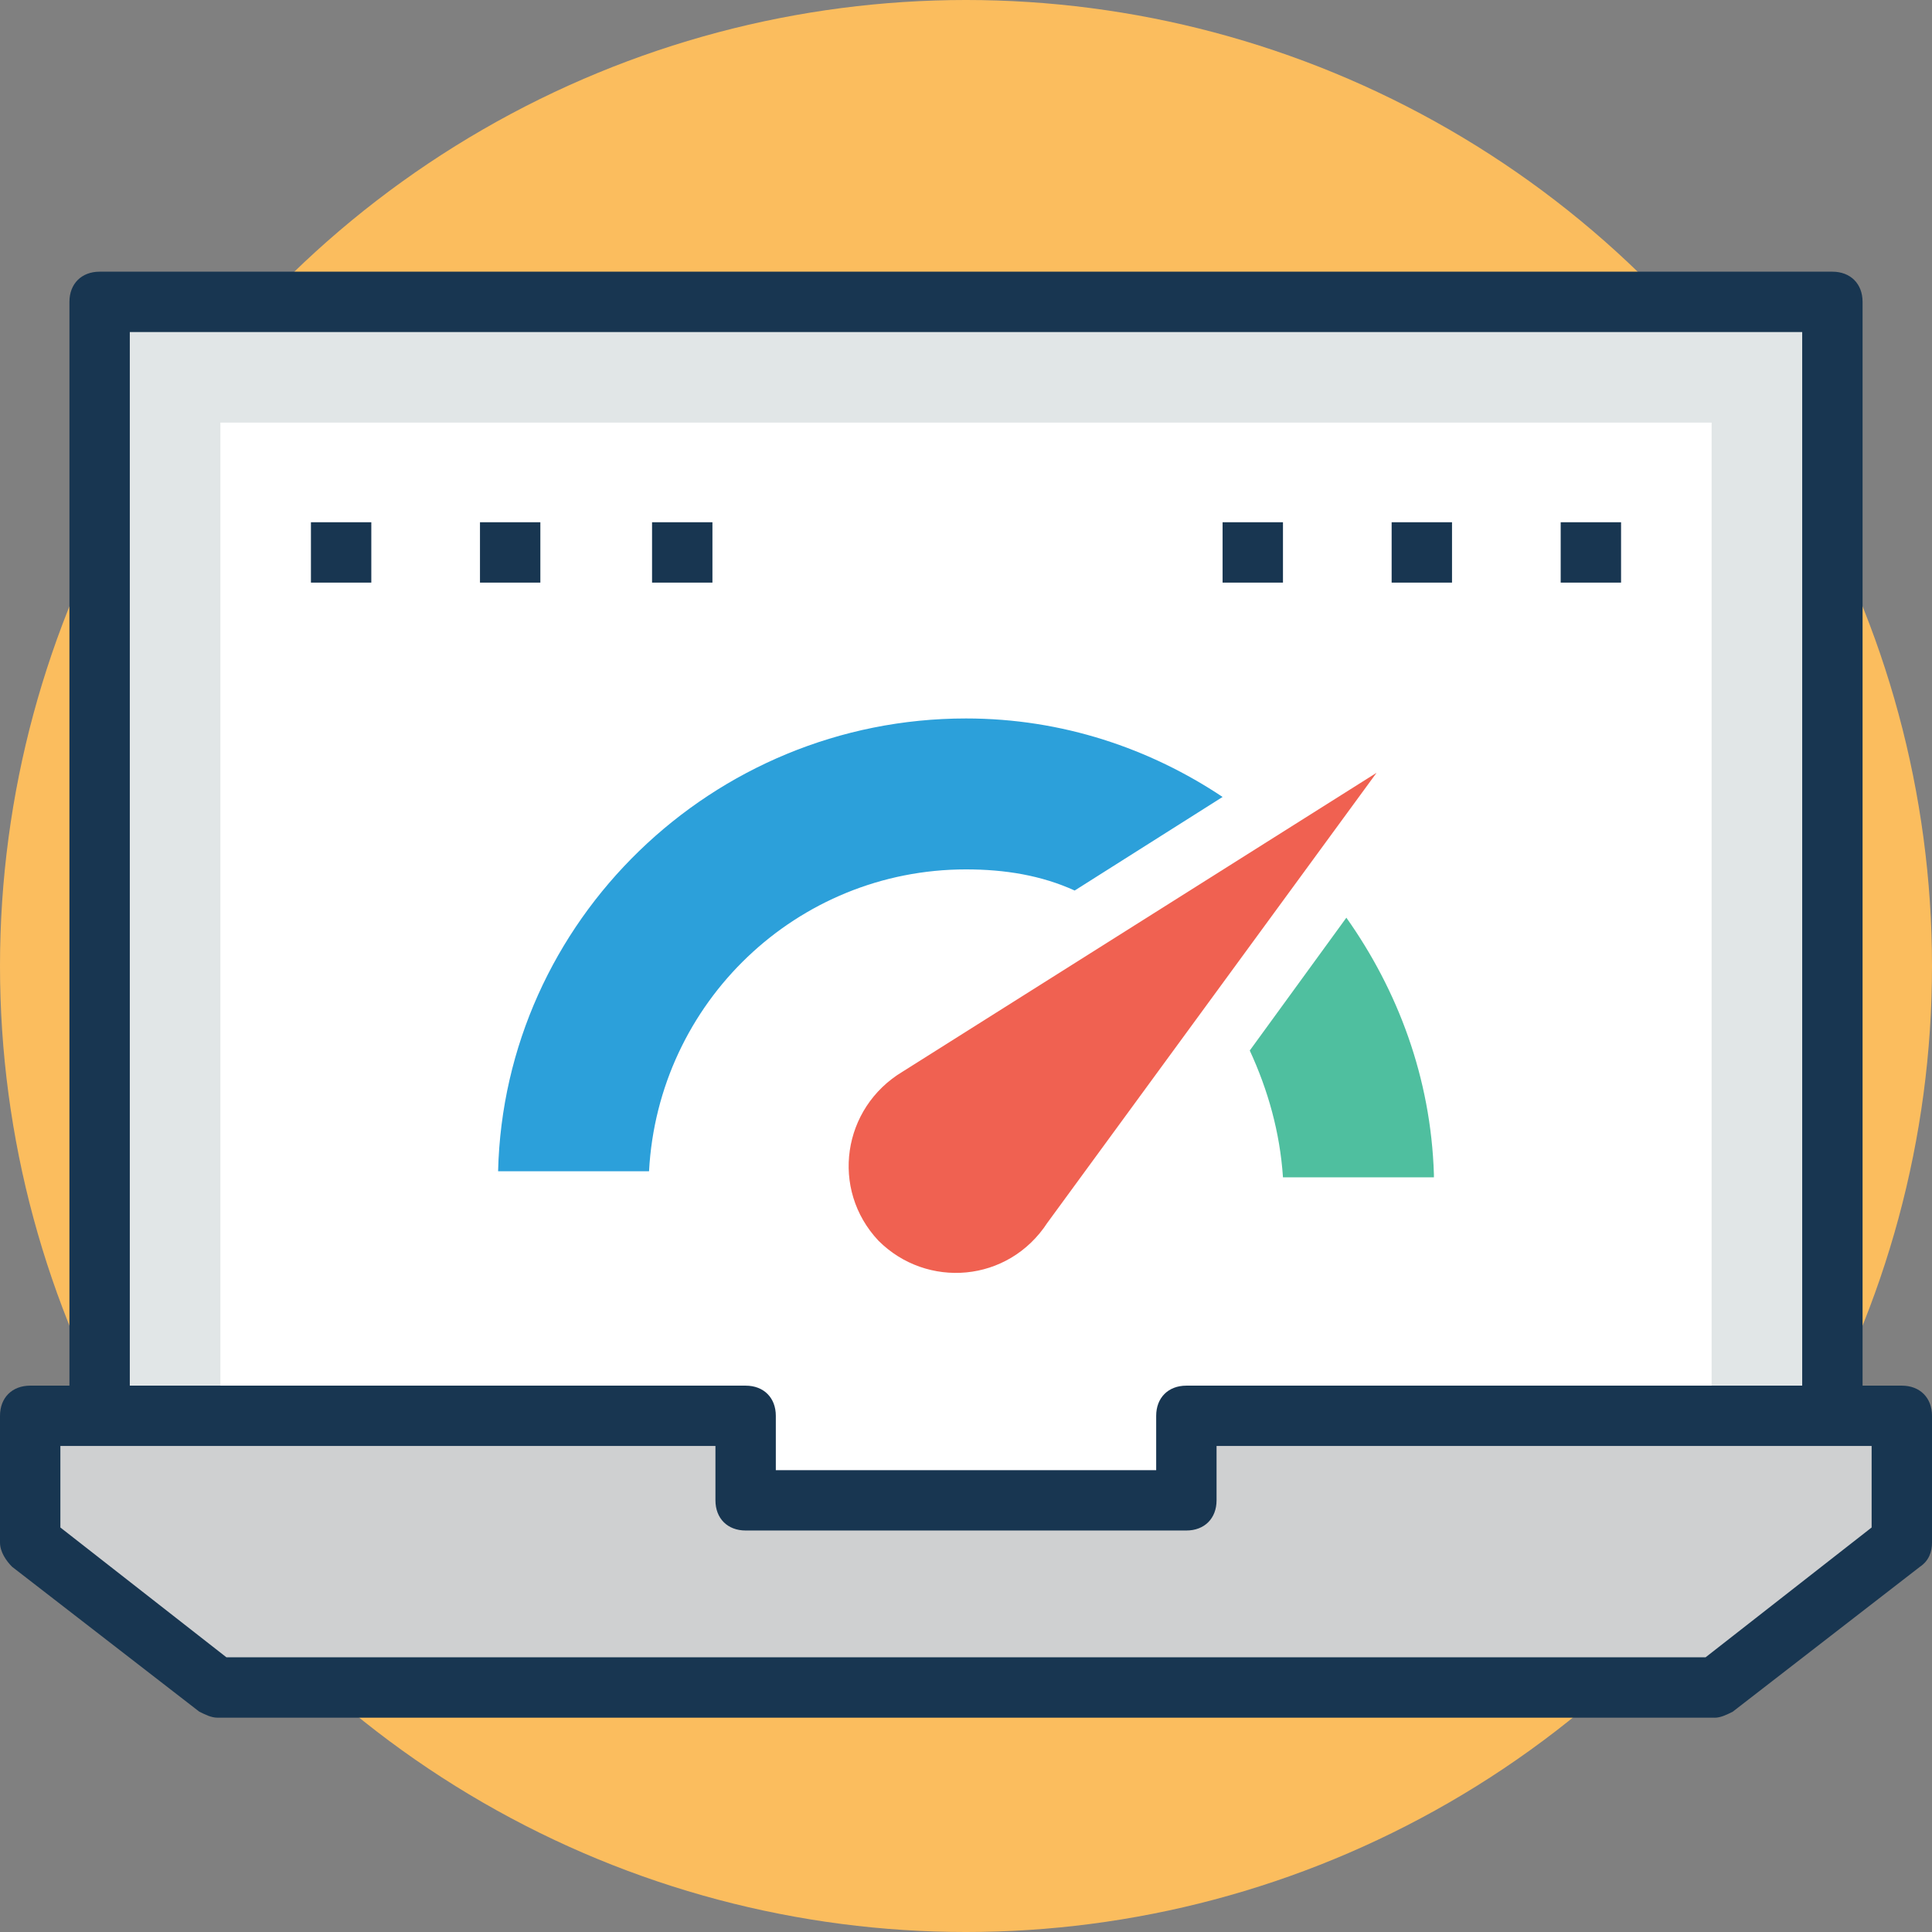 <svg xmlns="http://www.w3.org/2000/svg" viewBox="0 0 504.123 504.123"><rect x="0" y="0" width="504.123" height="504.123" fill="#808080" stroke="none"/><circle cx="252.062" cy="252.062" r="252.062" fill="#fbbd5e"/><path d="M25.994 78.77H478.13v311.926H25.994z" fill="#e1e6e7"/><path d="M478.13 398.572H25.994c-4.726 0-7.877-3.15-7.877-7.877V78.77c0-4.726 3.15-7.877 7.877-7.877H478.13c4.726 0 7.877 3.15 7.877 7.877v311.926c0 4.727-3.15 7.877-7.877 7.877zM33.87 382.818h436.382V86.646H33.87v296.172z" fill="#183651"/><path d="M57.502 110.277h389.12v280.418H57.502z" fill="#fff"/><path d="M496.246 368.64v33.87l-48.837 37.81H56.714L7.877 402.51v-33.87H194.56v22.055h115.003V368.64z" fill="#cfd0d1"/><path d="M447.41 448.197H56.714c-1.575 0-3.15-.788-4.726-1.575l-48.837-37.8c-1.576-1.575-3.15-3.938-3.15-6.3v-33.083c0-4.726 3.15-7.877 7.877-7.877H194.56c4.726 0 7.877 3.15 7.877 7.877v14.178h99.25v-14.178c0-4.726 3.15-7.877 7.877-7.877h186.683c4.726 0 7.877 3.15 7.877 7.877v33.083c0 2.363-.788 4.726-3.15 6.302l-48.837 37.81c-1.575.787-3.15 1.575-4.726 1.575zM59.077 432.443h385.97l43.323-33.87v-21.268H317.44v14.178c0 4.726-3.15 7.877-7.877 7.877H194.56c-4.726 0-7.877-3.15-7.877-7.877v-14.178H15.754v21.268l43.323 33.87z" fill="#183651"/><path d="M273.33 319.015l85.858-117.366L235.52 279.63c-15.754 9.452-18.905 30.72-6.302 44.11 12.604 12.603 33.87 11.027 44.11-4.727z" fill="#f06151"/><path d="M252.062 187.47c-66.166 0-120.517 52.775-122.092 118.154h39.385c2.363-44.11 38.597-78.77 82.708-78.77 10.24 0 19.692 1.575 28.357 5.514l38.597-24.418c-18.906-12.604-41.75-20.48-66.955-20.48z" fill="#2ca0da"/><path d="M374.154 306.412c-.788-25.206-9.452-48.05-22.843-66.954l-25.206 34.658c4.726 10.24 7.877 21.268 8.665 33.083h39.385v-.787z" fill="#4fbf9f"/><path d="M81.132 136.27h15.754v15.754H81.132zm44.11 0h15.754v15.754h-15.754zm44.9 0h15.754v15.754h-15.754zm148.873 0h15.754v15.754h-15.754zm44.11 0h15.754v15.754h-15.754zm44.11 0h15.754v15.754h-15.754z" fill="#183651"/></svg>